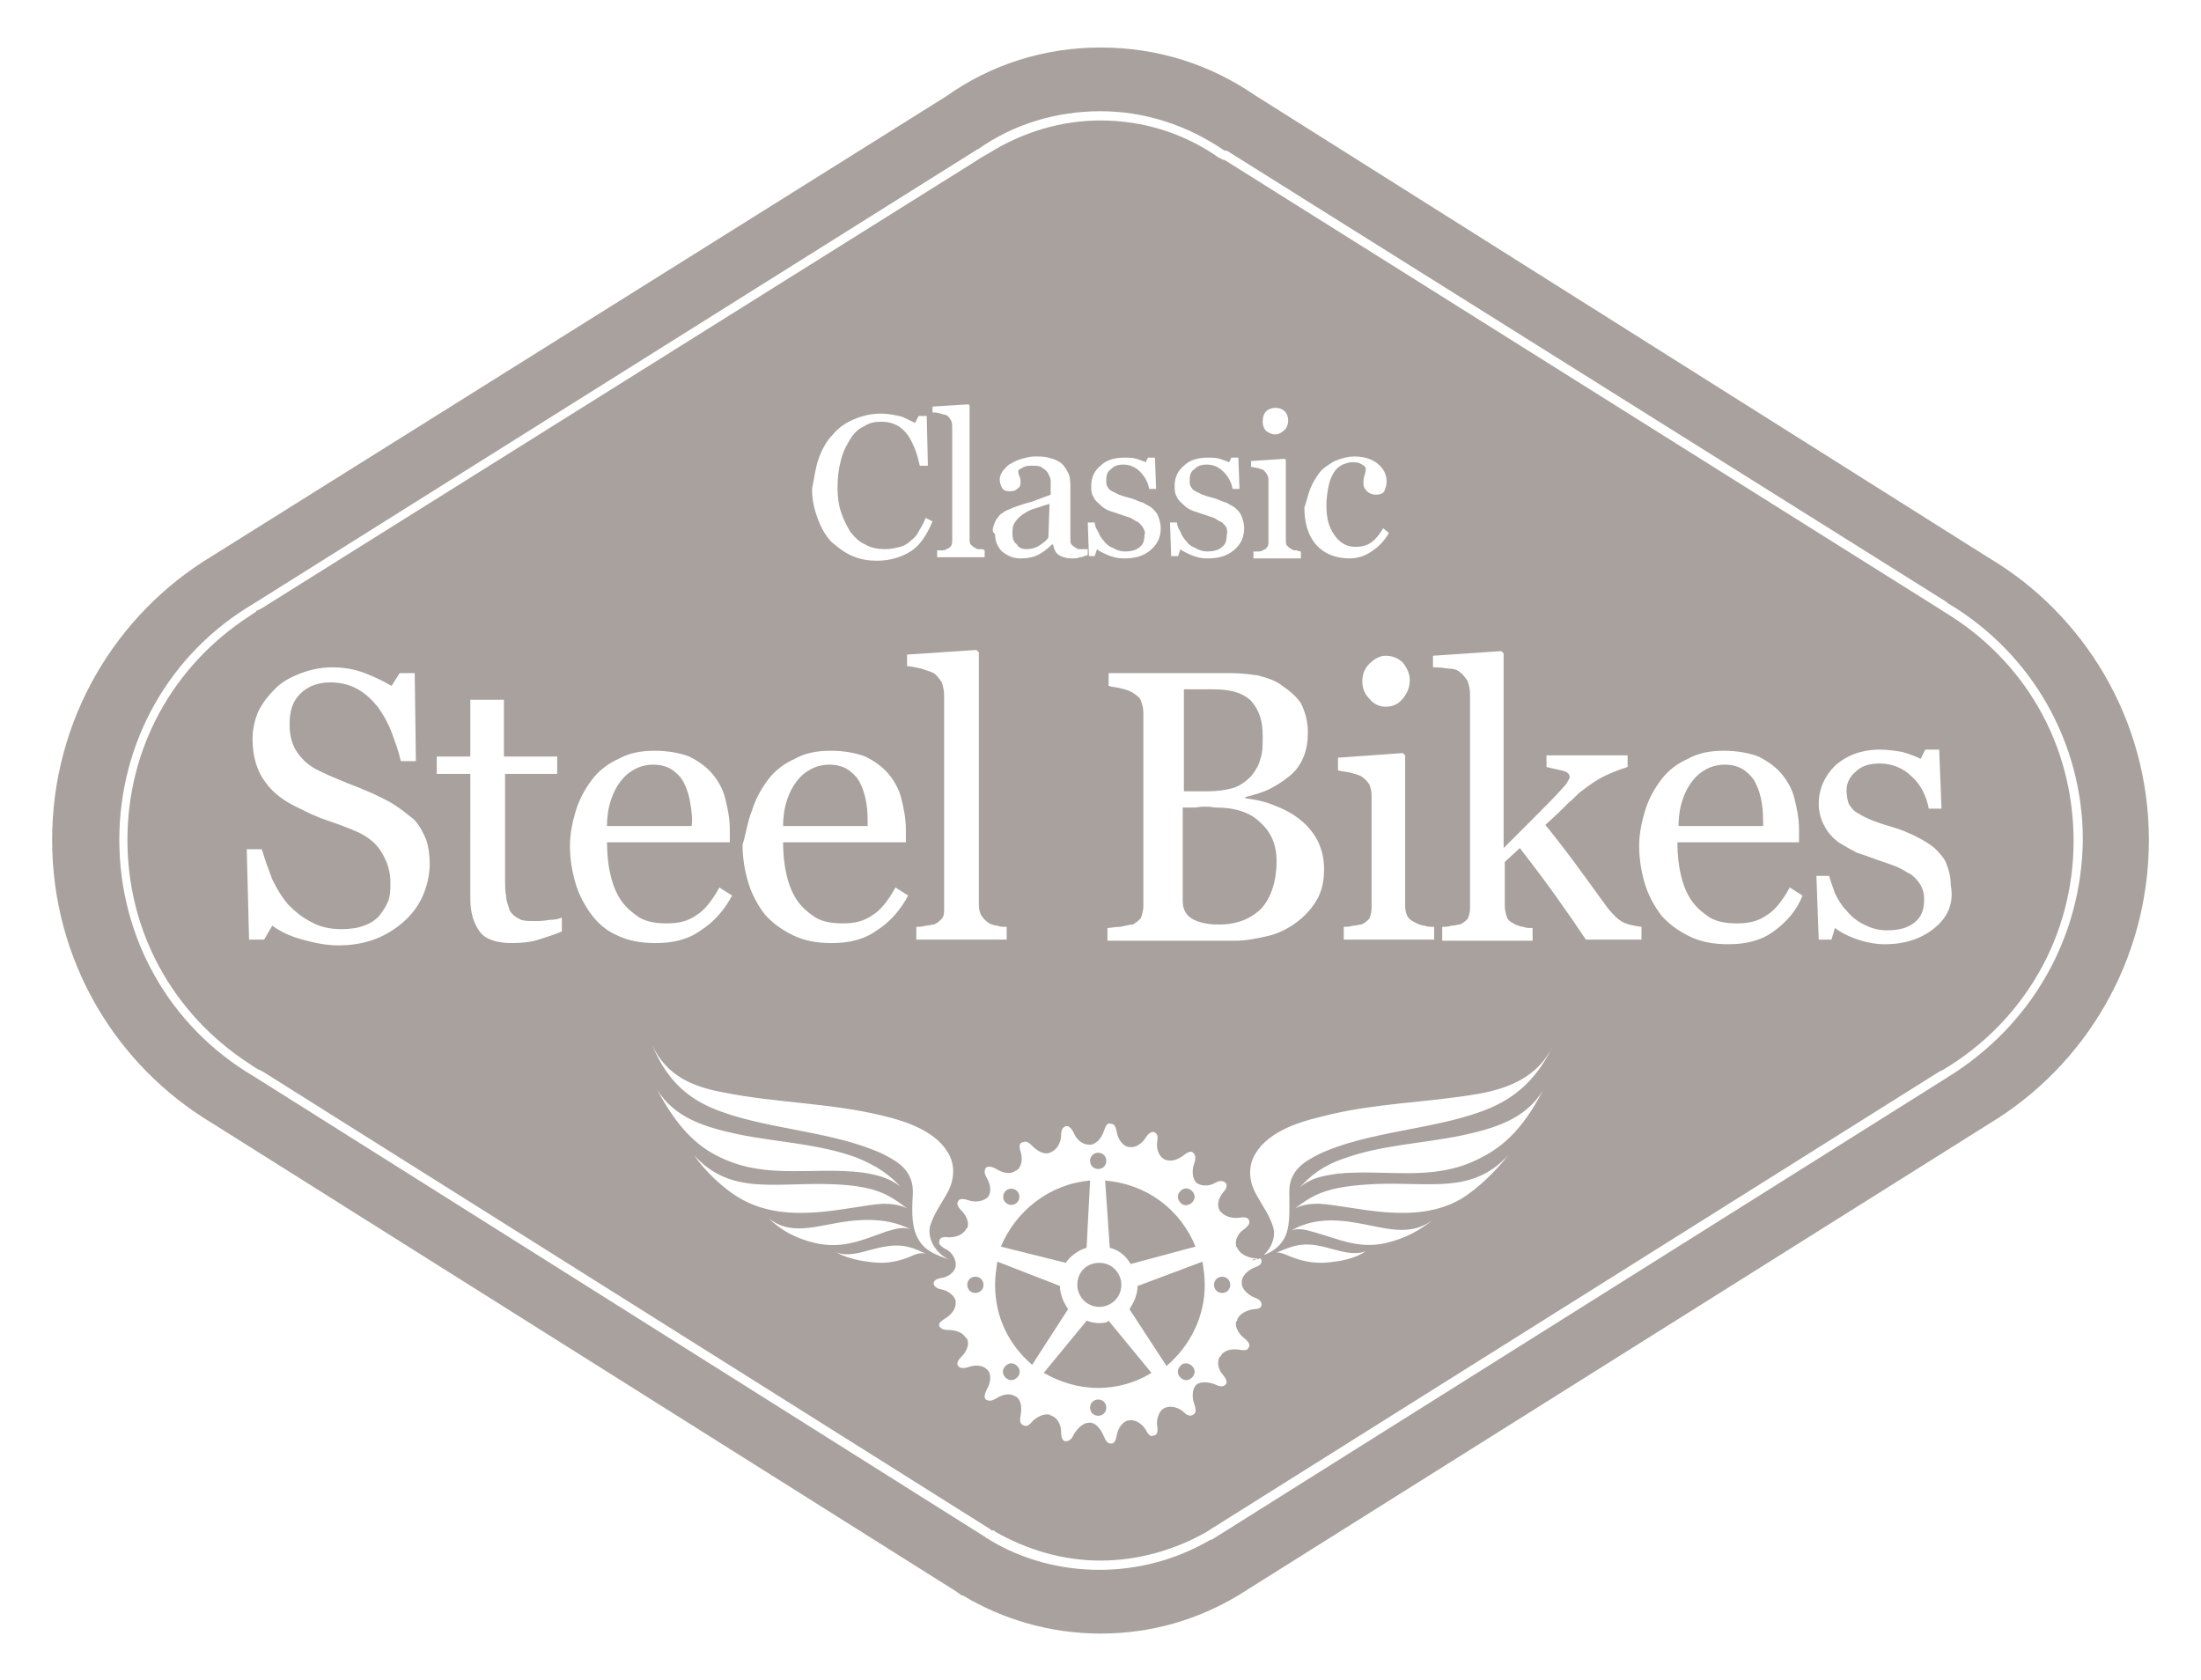 <?xml version="1.0" encoding="UTF-8"?> <!-- Generator: Adobe Illustrator 25.4.1, SVG Export Plug-In . SVG Version: 6.00 Build 0) --> <svg xmlns="http://www.w3.org/2000/svg" xmlns:xlink="http://www.w3.org/1999/xlink" version="1.1" id="Layer_1" x="0px" y="0px" viewBox="0 0 190 145" style="enable-background:new 0 0 190 145;" xml:space="preserve"> <style type="text/css"> .st0{fill:#A8A19E;} </style> <g> <path class="st0" d="M185.5,72.5c0-10.4-5.6-19.5-13.9-24.4l0,0L108.3,8.2l0,0C104.5,5.6,100,4.1,95,4.1c-4.9,0-9.5,1.5-13.3,4.2 l0,0L18.3,48l0,0C10,53,4.5,62.1,4.5,72.5C4.5,82.9,10,92,18.4,97l0,0l64.2,40.4c0.1,0.1,0.3,0.2,0.4,0.3l0.1,0l0,0 c3.5,2.1,7.6,3.3,11.9,3.3c4.4,0,8.4-1.2,11.9-3.3l0,0L171.7,97l0,0C180,92,185.5,82.9,185.5,72.5z M168.1,93l-63.5,39.9 c0,0-0.1,0-0.1,0c-2.9,1.7-6.2,2.6-9.6,2.6c-3.4,0-6.7-0.9-9.5-2.6c0,0,0,0,0,0l0,0c0,0-0.1-0.1-0.1-0.1l-0.1,0l-0.1-0.1L21.9,92.9 c0,0,0,0,0,0c0,0,0,0,0,0c-7.3-4.3-11.6-12-11.6-20.4c0-8.4,4.3-16.1,11.6-20.4c0,0,0,0,0,0c0,0,0,0,0,0l62.3-39.1 c0,0,0.1,0,0.1-0.1c0,0,0.1,0,0.1,0c3.1-2.2,6.8-3.3,10.6-3.3c3.8,0,7.5,1.2,10.7,3.4c0,0,0.1,0,0.1,0c0,0,0,0,0.1,0L168.1,52 c0,0,0,0.1,0.1,0.1c7.2,4.3,11.6,12,11.6,20.4C179.7,80.9,175.4,88.5,168.1,93C168.2,92.9,168.1,92.9,168.1,93z"></path> <path class="st0" d="M93.8,107.7l0.3-5.8c-3.5,0.3-6.4,2.6-7.7,5.7L92,109C92.4,108.4,93.1,107.9,93.8,107.7z"></path> <circle class="st0" cx="87.3" cy="103.3" r="0.7"></circle> <path class="st0" d="M94.8,114.2c-0.3,0-0.7-0.1-1-0.2l-3.7,4.5c1.4,0.8,3,1.3,4.7,1.3c1.7,0,3.3-0.5,4.6-1.3l-3.7-4.5 C95.5,114.2,95.2,114.2,94.8,114.2z"></path> <path class="st0" d="M86.8,117.9c-0.3,0.3-0.3,0.7,0,1c0.3,0.3,0.7,0.3,1,0c0.3-0.3,0.3-0.7,0-1C87.5,117.6,87.1,117.6,86.8,117.9z "></path> <path class="st0" d="M94.8,120.8c-0.4,0-0.7,0.3-0.7,0.7c0,0.4,0.3,0.7,0.7,0.7c0.4,0,0.7-0.3,0.7-0.7 C95.5,121.1,95.2,120.8,94.8,120.8z"></path> <path class="st0" d="M91.5,111l-5.4-2.1c-0.1,0.6-0.2,1.3-0.2,2c0,2.8,1.2,5.2,3.2,6.9l3.1-4.8C91.8,112.4,91.5,111.7,91.5,111z"></path> <path class="st0" d="M95.8,107.7c0.8,0.2,1.4,0.7,1.8,1.4l5.6-1.5c-1.3-3.2-4.2-5.4-7.8-5.7L95.8,107.7z"></path> <path class="st0" d="M74.8,69.4c-0.1-0.7-0.3-1.3-0.5-1.7c-0.2-0.5-0.6-0.9-1-1.2c-0.4-0.3-1-0.5-1.7-0.5c-1.1,0-2.1,0.5-2.8,1.4 c-0.7,0.9-1.2,2.2-1.2,3.9h7.3C74.9,70.7,74.9,70,74.8,69.4z"></path> <path class="st0" d="M84.2,110.2c-0.4,0-0.7,0.3-0.7,0.7c0,0.4,0.3,0.7,0.7,0.7c0.4,0,0.7-0.3,0.7-0.7 C84.9,110.5,84.6,110.2,84.2,110.2z"></path> <path class="st0" d="M94.8,100.9c0.4,0,0.7-0.3,0.7-0.7c0-0.4-0.3-0.7-0.7-0.7c-0.4,0-0.7,0.3-0.7,0.7 C94.1,100.6,94.4,100.9,94.8,100.9z"></path> <path class="st0" d="M102.9,103.8c0.3-0.3,0.3-0.7,0-1c-0.3-0.3-0.7-0.3-1,0c-0.3,0.3-0.3,0.7,0,1 C102.1,104.1,102.6,104.1,102.9,103.8z"></path> <path class="st0" d="M93,110.9c0,1,0.8,1.9,1.9,1.9c1,0,1.9-0.8,1.9-1.9c0-1-0.8-1.9-1.9-1.9C93.8,109,93,109.8,93,110.9z"></path> <path class="st0" d="M98.2,111c0,0.7-0.3,1.4-0.7,2l3.2,4.9c2-1.7,3.3-4.2,3.3-7c0-0.7-0.1-1.4-0.2-2L98.2,111z"></path> <path class="st0" d="M152.1,69.4c-0.1-0.7-0.3-1.3-0.5-1.7c-0.2-0.5-0.6-0.9-1-1.2c-0.4-0.3-1-0.5-1.7-0.5c-1.1,0-2.1,0.5-2.8,1.4 c-0.7,0.9-1.2,2.2-1.2,3.9h7.3C152.2,70.7,152.2,70,152.1,69.4z"></path> <path class="st0" d="M88.6,47.4c0.4,0,0.8-0.1,1.1-0.3c0.3-0.2,0.6-0.4,0.8-0.7l0.1-2.9c-0.5,0.1-0.9,0.3-1.3,0.4 c-0.4,0.1-0.7,0.3-1,0.5c-0.3,0.2-0.5,0.4-0.7,0.7c-0.2,0.3-0.2,0.6-0.2,0.9c0,0.5,0.1,0.8,0.4,1C87.9,47.3,88.3,47.4,88.6,47.4z"></path> <path class="st0" d="M101.9,117.9c-0.3,0.3-0.3,0.7,0,1c0.3,0.3,0.7,0.3,1,0c0.3-0.3,0.3-0.7,0-1 C102.6,117.6,102.1,117.6,101.9,117.9z"></path> <path class="st0" d="M167.8,52.8l-0.3-0.2l0,0l-61.8-38.8l-0.1,0l-0.4-0.2c-3-2.1-6.5-3.2-10.2-3.2c-3.4,0-6.7,1-9.6,2.8l0,0 l-0.7,0.4l-0.3,0.2l0,0L22.6,52.5l0,0l-0.4,0.2c0,0-0.1,0-0.1,0.1l-0.6,0.4l0,0C14.9,57.5,11,64.6,11,72.5c0,7.9,3.9,15,10.5,19.3 l0.6,0.4c0.1,0,0.1,0.1,0.2,0.1l0.4,0.2l0,0L85.5,132l0.1,0.1l0.1,0l0.1,0l0.1,0.1c2.8,1.6,5.9,2.5,9.1,2.5c3.2,0,6.4-0.9,9.2-2.5 l0.3-0.2l0,0l62.9-39.5l0,0l0.4-0.2c7-4.2,11.2-11.6,11.2-19.7C179,64.3,174.8,57,167.8,52.8z M122.3,79.7c0.2,0.1,0.5,0.2,0.7,0.2 c0.2,0.1,0.5,0.1,0.8,0.1v1.1H116V80c0.2,0,0.5,0,0.8-0.1c0.3,0,0.5-0.1,0.7-0.1c0.3-0.1,0.5-0.3,0.7-0.5c0.1-0.2,0.2-0.6,0.2-0.9 v-9.8c0-0.3-0.1-0.7-0.2-0.9c-0.2-0.3-0.4-0.5-0.7-0.7c-0.2-0.1-0.5-0.2-0.9-0.3c-0.4-0.1-0.7-0.1-1.1-0.2v-1.1l5.6-0.4l0.2,0.2v13 c0,0.4,0.1,0.7,0.2,0.9C121.7,79.4,121.9,79.5,122.3,79.7z M121.7,58.7c0,0.6-0.2,1.1-0.6,1.6c-0.4,0.5-0.9,0.7-1.5,0.7 c-0.5,0-1-0.2-1.4-0.7c-0.4-0.4-0.6-0.9-0.6-1.5c0-0.6,0.2-1.1,0.6-1.5c0.4-0.4,0.9-0.7,1.4-0.7c0.6,0,1.1,0.2,1.5,0.6 C121.5,57.7,121.7,58.2,121.7,58.7z M113.1,42.2c0.2-0.5,0.5-1,0.8-1.4c0.3-0.4,0.8-0.7,1.3-1c0.5-0.2,1.1-0.4,1.7-0.4 c0.8,0,1.5,0.2,2,0.6c0.5,0.4,0.8,0.9,0.8,1.6c0,0.3-0.1,0.5-0.2,0.8c-0.1,0.2-0.4,0.3-0.7,0.3c-0.3,0-0.6-0.1-0.8-0.3 c-0.2-0.2-0.3-0.4-0.3-0.6c0-0.3,0-0.5,0.1-0.8c0.1-0.3,0.1-0.5,0.1-0.6c-0.1-0.2-0.3-0.3-0.5-0.4c-0.2-0.1-0.4-0.1-0.7-0.1 c-0.3,0-0.5,0.1-0.8,0.2c-0.2,0.1-0.5,0.3-0.7,0.6c-0.2,0.3-0.4,0.7-0.5,1.2c-0.1,0.5-0.2,1.1-0.2,1.7c0,1.1,0.2,1.9,0.7,2.6 c0.5,0.7,1.1,1,1.8,1c0.5,0,1-0.1,1.4-0.4c0.4-0.3,0.7-0.7,1-1.2l0.5,0.4c-0.4,0.7-0.9,1.2-1.5,1.6c-0.6,0.4-1.2,0.6-1.9,0.6 c-1.2,0-2.2-0.4-2.9-1.2c-0.7-0.8-1-1.9-1-3.2C112.8,43.3,112.9,42.7,113.1,42.2z M112.9,63.2c0,0.8-0.1,1.5-0.4,2.2 s-0.7,1.2-1.2,1.6c-0.5,0.4-1.1,0.8-1.7,1.1c-0.6,0.3-1.3,0.5-2.1,0.7v0.1c0.7,0.1,1.4,0.2,2.2,0.5c0.8,0.3,1.5,0.6,2.2,1.1 c0.7,0.5,1.2,1,1.7,1.8c0.4,0.7,0.7,1.6,0.7,2.7c0,1.1-0.2,2-0.7,2.8c-0.5,0.8-1.1,1.4-1.8,1.9c-0.7,0.5-1.5,0.9-2.4,1.1 s-1.8,0.4-2.8,0.4H95.6v-1.1c0.3,0,0.6-0.1,1.1-0.1c0.5-0.1,0.8-0.2,1.1-0.2c0.3-0.2,0.6-0.4,0.7-0.6c0.1-0.3,0.2-0.6,0.2-1V61.5 c0-0.4-0.1-0.7-0.2-1c-0.1-0.3-0.4-0.5-0.7-0.7c-0.3-0.2-0.7-0.3-1.1-0.4c-0.4-0.1-0.7-0.1-1-0.2v-1.1h10.6c0.8,0,1.6,0.1,2.3,0.2 c0.7,0.2,1.5,0.4,2.1,0.9c0.6,0.4,1.2,0.9,1.6,1.5C112.7,61.5,112.9,62.3,112.9,63.2z M109.3,35.5c0.2-0.2,0.5-0.3,0.8-0.3 c0.3,0,0.6,0.1,0.8,0.3c0.2,0.2,0.3,0.5,0.3,0.8c0,0.3-0.1,0.6-0.3,0.8c-0.2,0.2-0.5,0.4-0.8,0.4c-0.3,0-0.5-0.1-0.8-0.3 c-0.2-0.2-0.3-0.5-0.3-0.8C109,36,109.1,35.7,109.3,35.5z M107.9,39.8l3-0.2l0.1,0.1v6.9c0,0.2,0,0.4,0.1,0.5 c0.1,0.1,0.2,0.2,0.4,0.3c0.1,0.1,0.2,0.1,0.4,0.1c0.1,0,0.2,0.1,0.4,0.1v0.6h-4.1v-0.6c0.1,0,0.3,0,0.4,0c0.1,0,0.3,0,0.4-0.1 c0.2-0.1,0.3-0.1,0.4-0.3c0.1-0.1,0.1-0.3,0.1-0.5v-5.2c0-0.2,0-0.3-0.1-0.5c-0.1-0.2-0.2-0.3-0.3-0.4c-0.1-0.1-0.3-0.1-0.5-0.2 c-0.2,0-0.4-0.1-0.6-0.1V39.8z M105.9,45.6c-0.1-0.2-0.2-0.3-0.4-0.5c-0.2-0.1-0.4-0.2-0.7-0.4c-0.3-0.1-0.6-0.2-0.9-0.3 c-0.3-0.1-0.6-0.2-0.9-0.3c-0.3-0.1-0.6-0.3-0.8-0.5c-0.2-0.2-0.5-0.4-0.6-0.7c-0.2-0.3-0.2-0.6-0.2-1c0-0.7,0.3-1.3,0.8-1.7 c0.5-0.5,1.2-0.7,2.1-0.7c0.3,0,0.7,0,1,0.1c0.3,0.1,0.6,0.2,0.8,0.3l0.2-0.4h0.6l0.1,2.7h-0.6c-0.1-0.6-0.4-1.1-0.8-1.5 c-0.4-0.4-0.9-0.6-1.4-0.6c-0.5,0-0.8,0.1-1.1,0.4c-0.3,0.2-0.4,0.5-0.4,0.9c0,0.3,0,0.5,0.1,0.6c0.1,0.2,0.2,0.3,0.4,0.4 c0.2,0.1,0.4,0.2,0.6,0.3c0.3,0.1,0.6,0.2,1,0.3c0.4,0.1,0.7,0.3,1.1,0.4c0.3,0.2,0.6,0.3,0.8,0.5c0.2,0.2,0.4,0.4,0.5,0.7 s0.2,0.6,0.2,1c0,0.8-0.3,1.4-0.9,1.9c-0.6,0.5-1.3,0.7-2.3,0.7c-0.5,0-0.9-0.1-1.4-0.3c-0.4-0.2-0.7-0.3-0.9-0.5l-0.2,0.6h-0.6 l-0.1-2.9h0.6c0,0.2,0.1,0.5,0.3,0.8c0.1,0.3,0.3,0.6,0.5,0.8c0.2,0.3,0.5,0.5,0.8,0.6c0.3,0.2,0.7,0.3,1,0.3c0.5,0,1-0.1,1.3-0.4 c0.3-0.2,0.4-0.6,0.4-1.1C106,46,105.9,45.8,105.9,45.6z M98.7,45.6c-0.1-0.2-0.2-0.3-0.4-0.5c-0.2-0.1-0.4-0.2-0.7-0.4 c-0.3-0.1-0.6-0.2-0.9-0.3c-0.3-0.1-0.6-0.2-0.9-0.3c-0.3-0.1-0.6-0.3-0.8-0.5c-0.2-0.2-0.5-0.4-0.6-0.7c-0.2-0.3-0.2-0.6-0.2-1 c0-0.7,0.3-1.3,0.8-1.7c0.5-0.5,1.2-0.7,2.1-0.7c0.3,0,0.7,0,1,0.1c0.3,0.1,0.6,0.2,0.8,0.3l0.2-0.4h0.6l0.1,2.7h-0.6 c-0.1-0.6-0.4-1.1-0.8-1.5c-0.4-0.4-0.9-0.6-1.4-0.6c-0.5,0-0.8,0.1-1.1,0.4c-0.3,0.2-0.4,0.5-0.4,0.9c0,0.3,0,0.5,0.1,0.6 c0.1,0.2,0.2,0.3,0.4,0.4c0.2,0.1,0.4,0.2,0.6,0.3c0.3,0.1,0.6,0.2,1,0.3c0.4,0.1,0.7,0.3,1.1,0.4c0.3,0.2,0.6,0.3,0.8,0.5 c0.2,0.2,0.4,0.4,0.5,0.7s0.2,0.6,0.2,1c0,0.8-0.3,1.4-0.9,1.9c-0.6,0.5-1.3,0.7-2.3,0.7c-0.5,0-0.9-0.1-1.4-0.3 c-0.4-0.2-0.7-0.3-0.9-0.5l-0.2,0.6H94l-0.1-2.9h0.6c0,0.2,0.1,0.5,0.3,0.8c0.1,0.3,0.3,0.6,0.5,0.8c0.2,0.3,0.5,0.5,0.8,0.6 c0.3,0.2,0.7,0.3,1,0.3c0.5,0,1-0.1,1.3-0.4c0.3-0.2,0.4-0.6,0.4-1.1C98.9,46,98.8,45.8,98.7,45.6z M85.8,45.3 c0.1-0.3,0.2-0.5,0.4-0.7c0.1-0.2,0.3-0.3,0.6-0.5c0.2-0.1,0.5-0.2,0.7-0.3c0.3-0.1,0.8-0.3,1.6-0.5c0.8-0.3,1.3-0.5,1.6-0.6v-0.8 c0-0.1,0-0.2,0-0.4c0-0.2-0.1-0.4-0.2-0.6c-0.1-0.2-0.3-0.4-0.5-0.5c-0.2-0.2-0.5-0.2-0.9-0.2c-0.3,0-0.5,0-0.7,0.1 c-0.2,0.1-0.4,0.2-0.5,0.3c0,0.1,0,0.3,0.1,0.5c0.1,0.2,0.1,0.4,0.1,0.6c0,0.2-0.1,0.4-0.3,0.5c-0.2,0.2-0.4,0.2-0.7,0.2 c-0.3,0-0.5-0.1-0.6-0.3c-0.1-0.2-0.2-0.4-0.2-0.7c0-0.3,0.1-0.5,0.3-0.8c0.2-0.2,0.4-0.5,0.7-0.6c0.3-0.2,0.6-0.3,0.9-0.4 c0.4-0.1,0.7-0.2,1.1-0.2c0.5,0,0.9,0,1.2,0.1c0.4,0.1,0.7,0.2,1,0.4c0.3,0.2,0.5,0.5,0.7,0.9c0.2,0.4,0.2,0.8,0.2,1.4 c0,0.8,0,1.5,0,2.2c0,0.6,0,1.3,0,2.1c0,0.2,0,0.4,0.1,0.5c0.1,0.1,0.2,0.2,0.4,0.3c0.1,0.1,0.2,0.1,0.4,0.1c0.2,0,0.4,0,0.6,0v0.5 c-0.3,0.1-0.5,0.2-0.7,0.2c-0.2,0.1-0.4,0.1-0.7,0.1c-0.4,0-0.8-0.1-1.1-0.3c-0.3-0.2-0.4-0.5-0.5-0.9h-0.1 c-0.4,0.4-0.8,0.7-1.2,0.9c-0.4,0.2-0.9,0.3-1.5,0.3c-0.6,0-1.1-0.2-1.6-0.6c-0.4-0.4-0.6-0.9-0.6-1.5 C85.6,45.9,85.7,45.6,85.8,45.3z M85.4,79.7c0.2,0.1,0.5,0.2,0.7,0.2c0.2,0.1,0.5,0.1,0.8,0.1v1.1h-7.8V80c0.2,0,0.5,0,0.8-0.1 c0.3,0,0.5-0.1,0.7-0.1c0.3-0.1,0.5-0.3,0.7-0.5c0.2-0.2,0.2-0.6,0.2-0.9V60c0-0.4-0.1-0.8-0.2-1.1c-0.2-0.3-0.4-0.6-0.7-0.8 c-0.2-0.1-0.5-0.2-1.1-0.4c-0.5-0.1-0.9-0.2-1.2-0.2v-1l6-0.4l0.2,0.2v21.8c0,0.4,0.1,0.7,0.2,0.9C84.9,79.3,85.1,79.5,85.4,79.7z M80.4,35.1l3.2-0.2l0.1,0.1v11.5c0,0.2,0,0.4,0.1,0.5c0.1,0.1,0.2,0.2,0.4,0.3c0.1,0.1,0.2,0.1,0.4,0.1c0.1,0,0.3,0,0.4,0.1v0.6 h-4.1v-0.6c0.1,0,0.3,0,0.4,0c0.1,0,0.3,0,0.4-0.1c0.2-0.1,0.3-0.1,0.4-0.3c0.1-0.1,0.1-0.3,0.1-0.5v-9.7c0-0.2,0-0.4-0.1-0.6 c-0.1-0.2-0.2-0.3-0.3-0.4c-0.1-0.1-0.3-0.1-0.6-0.2c-0.3-0.1-0.5-0.1-0.7-0.1V35.1z M70.7,39.5c0.3-0.8,0.7-1.5,1.2-2 c0.5-0.6,1.1-1,1.8-1.3c0.7-0.3,1.5-0.5,2.3-0.5c0.6,0,1.1,0.1,1.6,0.2c0.5,0.1,0.9,0.4,1.4,0.6l0.3-0.6h0.7l0.1,4.3h-0.7 c-0.1-0.4-0.2-0.9-0.4-1.4c-0.2-0.5-0.4-0.9-0.6-1.2c-0.3-0.4-0.6-0.7-1-0.9c-0.4-0.2-0.8-0.3-1.3-0.3c-0.6,0-1.1,0.1-1.5,0.4 c-0.5,0.2-0.9,0.6-1.2,1.1c-0.3,0.5-0.6,1-0.8,1.8c-0.2,0.7-0.3,1.5-0.3,2.4c0,0.8,0.1,1.5,0.3,2.1c0.2,0.6,0.5,1.2,0.8,1.7 c0.4,0.5,0.8,0.9,1.3,1.1c0.5,0.3,1.1,0.4,1.7,0.4c0.5,0,0.9-0.1,1.3-0.2c0.4-0.1,0.7-0.3,1-0.6c0.3-0.2,0.5-0.5,0.7-0.9 c0.2-0.3,0.4-0.7,0.5-1l0.6,0.3c-0.5,1.2-1.1,2.1-1.9,2.6c-0.8,0.5-1.8,0.8-2.9,0.8c-0.7,0-1.4-0.1-2.1-0.4 c-0.7-0.3-1.2-0.7-1.8-1.2c-0.5-0.5-0.9-1.2-1.2-2c-0.3-0.8-0.5-1.6-0.5-2.6C70.3,41.2,70.4,40.3,70.7,39.5z M64.9,70 c0.3-1,0.8-1.9,1.4-2.7c0.6-0.8,1.4-1.4,2.3-1.8c0.9-0.5,1.9-0.7,3.1-0.7c1.2,0,2.2,0.2,3,0.5c0.8,0.4,1.5,0.9,2,1.5 c0.5,0.6,0.9,1.3,1.1,2.1c0.2,0.8,0.4,1.7,0.4,2.7v1.1H67.6c0,1,0.1,2,0.3,2.8c0.2,0.9,0.5,1.6,0.9,2.2c0.4,0.6,1,1.1,1.6,1.5 c0.7,0.4,1.5,0.5,2.4,0.5c1,0,1.8-0.2,2.5-0.7c0.7-0.4,1.4-1.3,2-2.4l1.1,0.7c-0.7,1.3-1.6,2.3-2.7,3c-1.1,0.8-2.4,1.1-3.9,1.1 c-1.3,0-2.4-0.2-3.4-0.7c-1-0.5-1.8-1.1-2.4-1.8c-0.6-0.8-1.1-1.7-1.4-2.7c-0.3-1-0.5-2.1-0.5-3.3C64.4,72,64.5,71,64.9,70z M34.8,79.6c-1.5,1.3-3.3,2-5.6,2c-1,0-2-0.2-3.1-0.5s-1.9-0.7-2.6-1.2l-0.7,1.2h-1.3l-0.2-7.8h1.3c0.3,1,0.6,1.8,0.9,2.6 c0.4,0.8,0.8,1.5,1.4,2.2c0.6,0.6,1.2,1.1,2,1.5c0.7,0.4,1.6,0.6,2.6,0.6c0.7,0,1.4-0.1,1.9-0.3c0.6-0.2,1-0.5,1.3-0.8 c0.3-0.4,0.6-0.8,0.8-1.3c0.2-0.5,0.2-1,0.2-1.7c0-0.9-0.3-1.8-0.8-2.6c-0.5-0.8-1.3-1.4-2.3-1.8c-0.7-0.3-1.5-0.6-2.4-0.9 c-0.9-0.3-1.7-0.7-2.3-1c-1.3-0.6-2.3-1.3-3-2.3c-0.7-0.9-1.1-2.2-1.1-3.7c0-0.9,0.2-1.7,0.5-2.4c0.4-0.8,0.9-1.4,1.5-2 c0.6-0.6,1.4-1,2.2-1.3c0.8-0.3,1.7-0.5,2.7-0.5c1.1,0,2,0.2,2.8,0.5c0.8,0.3,1.6,0.7,2.3,1.1l0.7-1.1h1.3l0.1,7.6h-1.3 c-0.2-0.9-0.5-1.7-0.8-2.5c-0.3-0.8-0.7-1.5-1.2-2.2c-0.5-0.6-1-1.1-1.7-1.5c-0.7-0.4-1.5-0.6-2.4-0.6c-1,0-1.9,0.3-2.6,1 S25,61.5,25,62.5c0,1,0.2,1.8,0.7,2.5c0.5,0.7,1.1,1.2,2,1.6c0.8,0.4,1.6,0.7,2.3,1c0.8,0.3,1.5,0.6,2.2,0.9c0.6,0.3,1.3,0.6,1.9,1 c0.6,0.4,1.1,0.8,1.6,1.2c0.5,0.5,0.8,1.1,1.1,1.8c0.2,0.6,0.3,1.4,0.3,2.2C37,76.6,36.3,78.3,34.8,79.6z M48.5,80.4 c-0.7,0.3-1.4,0.5-2,0.7c-0.6,0.2-1.4,0.3-2.3,0.3c-1.3,0-2.3-0.3-2.8-1c-0.5-0.7-0.8-1.6-0.8-2.8V66.8h-2.9v-1.5h2.9v-4.9h2.9v4.9 h4.6v1.5h-4.5v8.9c0,0.7,0,1.2,0.1,1.7c0,0.4,0.2,0.8,0.3,1.2c0.2,0.3,0.4,0.5,0.8,0.7c0.3,0.2,0.8,0.2,1.4,0.2 c0.3,0,0.7,0,1.2-0.1c0.5,0,0.9-0.1,1.1-0.2V80.4z M51.1,79c-0.6-0.8-1.1-1.7-1.4-2.7c-0.3-1-0.5-2.1-0.5-3.3c0-1,0.2-2,0.5-3 c0.3-1,0.8-1.9,1.4-2.7c0.6-0.8,1.4-1.4,2.3-1.8c0.9-0.5,1.9-0.7,3.1-0.7c1.2,0,2.2,0.2,3,0.5c0.8,0.4,1.5,0.9,2,1.5 c0.5,0.6,0.9,1.3,1.1,2.1c0.2,0.8,0.4,1.7,0.4,2.7v1.1H52.4c0,1,0.1,2,0.3,2.8c0.2,0.9,0.5,1.6,0.9,2.2c0.4,0.6,1,1.1,1.6,1.5 c0.7,0.4,1.5,0.5,2.4,0.5c1,0,1.8-0.2,2.5-0.7c0.7-0.4,1.4-1.3,2-2.4l1.1,0.7c-0.7,1.3-1.6,2.3-2.7,3c-1.1,0.8-2.4,1.1-3.9,1.1 c-1.3,0-2.4-0.2-3.4-0.7C52.5,80.4,51.7,79.8,51.1,79z M62.5,94.3c4.5,0.9,9.2,0.9,13.7,2c2.1,0.5,4.8,1.4,5.8,3.5 c0.5,1.1,0.3,2.3-0.3,3.3c-0.5,0.9-1.1,1.7-1.4,2.7c-0.3,1.1,0.5,2.4,1.6,2.9c-1.2-0.4-2.1-0.8-2.6-1.7c-0.6-1-0.6-2.3-0.5-3.9 c0.1-2-1.2-2.8-2.6-3.5c-4.1-1.9-9.6-2.1-13.8-3.6c-2.6-0.9-4.7-2.4-6.1-5.8C57.5,92.8,59.7,93.8,62.5,94.3z M56.7,94 c1.5,2.5,4.2,3.3,7,3.9c3.4,0.7,6.9,0.8,10.2,2c1.8,0.7,3,1.6,3.8,2.5c-0.9-0.7-1.9-1-3.3-1.2c-4.2-0.5-8.1,0.6-12-1.2 C60.6,99.2,58.7,97.8,56.7,94z M59.9,99.7c3.1,3.4,6.7,2.4,11.5,2.5c4.2,0.1,5.3,0.9,6.9,2.1c-0.6-0.3-1.3-0.4-2.1-0.4 c-3,0.2-8.1,1.9-12.2-0.4C62.4,102.6,60.8,101,59.9,99.7z M70.4,107.3c-1.7-0.4-3-1.1-4.1-2.2c2,1.7,4.4,0.6,7,0.3 c2.5-0.3,4.1,0.1,5.3,0.7c-0.6-0.2-1.1-0.1-2.1,0.2C74.3,107.1,72.7,107.8,70.4,107.3z M78.5,108.5c-1.3,0.5-2.3,0.6-3.6,0.4 c-0.9-0.1-2-0.4-2.7-0.8c1.3,0.5,2.8-0.3,4.2-0.5c1.7-0.3,2.6,0.2,3.5,0.6C79.4,108.1,78.9,108.3,78.5,108.5z M115.2,108.9 c-1.3,0.2-2.4,0.1-3.7-0.4c-0.5-0.2-0.9-0.4-1.3-0.4c0.9-0.3,1.8-0.9,3.5-0.6c1.3,0.2,2.9,1,4.2,0.5 C117.2,108.5,116.1,108.8,115.2,108.9z M119.6,107.3c-2.3,0.5-3.9-0.3-6-0.9c-1-0.3-1.5-0.4-2.1-0.2c1.2-0.7,2.8-1.1,5.3-0.7 c2.6,0.4,4.9,1.4,7-0.3C122.6,106.2,121.3,106.9,119.6,107.3z M126.1,103.5c-4,2.3-9.1,0.6-12.2,0.4c-0.9,0-1.5,0.1-2.1,0.4 c1.6-1.2,2.7-1.9,6.9-2.1c4.8-0.2,8.4,0.9,11.5-2.5C129.2,101,127.6,102.6,126.1,103.5z M127.5,100.1c-3.9,1.9-7.8,0.8-12,1.2 c-1.4,0.2-2.4,0.4-3.3,1.2c0.9-1,2-1.9,3.8-2.5c3.3-1.2,6.9-1.3,10.2-2c2.8-0.6,5.5-1.4,7-3.9C131.3,97.8,129.4,99.2,127.5,100.1z M127.7,96c-4.2,1.5-9.7,1.7-13.8,3.6c-1.4,0.7-2.7,1.5-2.6,3.5c0,1.6,0.1,2.9-0.5,3.9c-0.5,0.8-1.2,1.2-2.2,1.5 c0.2,0.1,0.3,0.2,0.3,0.3c0,0.2,0,0.4-0.6,0.6c-0.5,0.2-1.1,0.7-1.1,1.2c0,0,0,0,0,0.1c0,0,0,0,0,0.1c0,0.5,0.6,1,1.1,1.2 c0.6,0.2,0.6,0.5,0.6,0.6c0,0.2-0.1,0.4-0.7,0.4c-0.6,0.1-1.2,0.4-1.4,0.9c0,0.1,0,0.1-0.1,0.2c-0.1,0.5,0.3,1.1,0.7,1.4 c0.5,0.4,0.5,0.6,0.4,0.8c-0.1,0.2-0.2,0.3-0.8,0.2c-0.6-0.1-1.3,0-1.6,0.5c0,0,0,0.1-0.1,0.1c-0.3,0.5-0.1,1.2,0.3,1.6 c0.4,0.5,0.3,0.7,0.2,0.8c-0.1,0.1-0.3,0.3-0.9,0c-0.5-0.2-1.2-0.3-1.6,0c0,0-0.1,0.1-0.1,0.1c-0.3,0.4-0.3,1.1-0.1,1.6 c0.2,0.6,0.1,0.8-0.1,0.9c-0.1,0.1-0.4,0.2-0.8-0.2c-0.4-0.4-1.1-0.6-1.6-0.4c-0.1,0-0.1,0.1-0.2,0.1c-0.4,0.3-0.6,1-0.5,1.5 c0.1,0.6-0.1,0.8-0.3,0.8c-0.2,0.1-0.4,0.1-0.7-0.5c-0.3-0.5-0.9-0.9-1.4-0.8c0,0-0.1,0-0.1,0c-0.5,0.1-0.9,0.7-1,1.3 c-0.1,0.6-0.3,0.7-0.5,0.7c-0.2,0-0.4-0.1-0.6-0.6c-0.2-0.5-0.6-1.1-1.1-1.2c-0.1,0-0.1,0-0.2,0c-0.5,0-1,0.5-1.3,1 c-0.2,0.5-0.5,0.6-0.7,0.6c-0.2,0-0.4-0.2-0.4-0.8c0-0.6-0.3-1.2-0.8-1.4c0,0-0.1,0-0.2-0.1c-0.5-0.1-1.1,0.2-1.5,0.6 c-0.4,0.5-0.6,0.4-0.8,0.3c-0.2-0.1-0.3-0.3-0.2-0.8c0.1-0.6,0.1-1.2-0.3-1.6c-0.1,0-0.1-0.1-0.2-0.1c-0.5-0.3-1.1-0.1-1.6,0.2 c-0.5,0.3-0.7,0.2-0.9,0.1c-0.1-0.1-0.2-0.3,0.1-0.9c0.3-0.5,0.4-1.2,0.1-1.6c0,0-0.1-0.1-0.1-0.1c-0.4-0.4-1.1-0.4-1.6-0.2 c-0.6,0.2-0.8,0-0.9-0.1c-0.1-0.2-0.1-0.4,0.3-0.8c0.4-0.4,0.7-1,0.5-1.5c0,0,0-0.1-0.1-0.1c-0.3-0.5-0.9-0.7-1.5-0.7 c-0.6,0-0.7-0.2-0.8-0.3c-0.1-0.2,0-0.4,0.5-0.7c0.5-0.3,0.9-0.8,0.9-1.3c0-0.1,0-0.1,0-0.2c-0.1-0.5-0.7-0.9-1.2-1 c-0.6-0.1-0.7-0.4-0.7-0.5c0-0.2,0.1-0.4,0.7-0.5c0.6-0.1,1.1-0.5,1.2-1c0-0.1,0-0.1,0-0.2c0-0.5-0.4-1.1-0.9-1.3 c-0.5-0.3-0.6-0.5-0.5-0.7c0-0.2,0.2-0.4,0.8-0.3c0.6,0,1.2-0.2,1.5-0.7c0,0,0-0.1,0.1-0.1c0.2-0.5-0.1-1.1-0.5-1.5 c-0.4-0.4-0.4-0.7-0.3-0.8c0.1-0.2,0.3-0.3,0.9-0.1c0.6,0.2,1.2,0.1,1.6-0.2c0,0,0.1-0.1,0.1-0.1c0.3-0.4,0.2-1.1-0.1-1.6 c-0.3-0.5-0.2-0.7-0.1-0.9c0.1-0.1,0.4-0.2,0.9,0.1c0.5,0.3,1.1,0.5,1.6,0.2c0,0,0.1-0.1,0.2-0.1c0.4-0.3,0.5-1,0.3-1.6 c-0.2-0.6,0-0.8,0.2-0.8c0.2-0.1,0.4-0.1,0.8,0.3c0.4,0.4,1,0.8,1.5,0.6c0,0,0.1,0,0.2-0.1c0.5-0.2,0.8-0.9,0.8-1.4 c0-0.6,0.2-0.7,0.4-0.8c0.2,0,0.4,0,0.7,0.6c0.2,0.5,0.7,1,1.3,1c0.1,0,0.1,0,0.2,0c0.5-0.1,0.9-0.6,1.1-1.2 c0.2-0.6,0.4-0.7,0.6-0.6c0.2,0,0.4,0.1,0.5,0.7c0.1,0.6,0.5,1.2,1,1.3c0,0,0.1,0,0.1,0c0.5,0.1,1.1-0.3,1.4-0.8 c0.3-0.5,0.6-0.5,0.7-0.5c0.2,0.1,0.4,0.2,0.3,0.8c-0.1,0.6,0.1,1.2,0.5,1.5c0.1,0,0.1,0.1,0.2,0.1c0.5,0.2,1.1,0,1.6-0.4 c0.5-0.4,0.7-0.3,0.8-0.2c0.1,0.1,0.3,0.3,0.1,0.9c-0.2,0.5-0.2,1.2,0.1,1.6c0,0,0.1,0.1,0.1,0.1c0.4,0.3,1.1,0.3,1.6,0 c0.5-0.3,0.8-0.1,0.9,0c0.1,0.1,0.2,0.4-0.2,0.8c-0.4,0.5-0.6,1.1-0.3,1.6c0,0,0,0.1,0.1,0.1c0.3,0.4,1,0.6,1.6,0.5 c0.6-0.1,0.8,0.1,0.8,0.2c0.1,0.2,0.1,0.4-0.4,0.8c-0.5,0.3-0.8,0.9-0.7,1.4c0,0.1,0,0.1,0.1,0.2c0.2,0.5,0.8,0.8,1.4,0.9 c0.2,0,0.3,0,0.4,0.1c1-0.6,1.6-1.8,1.3-2.8c-0.3-1-0.9-1.8-1.4-2.7c-0.6-1-0.8-2.2-0.3-3.3c1-2.1,3.7-3,5.8-3.5 c4.5-1.2,9.1-1.2,13.7-2c2.7-0.5,5-1.5,6.3-4C132.4,93.6,130.3,95.1,127.7,96z M141.7,81.1h-4.8c-0.8-1.2-1.7-2.5-2.7-3.9 c-1-1.4-2-2.7-3-4l-1.3,1.2v3.8c0,0.4,0.1,0.7,0.2,1c0.1,0.3,0.4,0.4,0.7,0.6c0.3,0.1,0.5,0.2,0.7,0.2c0.2,0.1,0.5,0.1,0.8,0.1v1.1 h-7.8V80c0.2,0,0.5,0,0.8-0.1c0.3,0,0.5-0.1,0.7-0.1c0.3-0.1,0.5-0.3,0.7-0.5c0.1-0.2,0.2-0.6,0.2-0.9V59.9c0-0.4-0.1-0.8-0.2-1.1 c-0.2-0.3-0.4-0.6-0.7-0.8c-0.2-0.2-0.6-0.3-1.1-0.3c-0.5-0.1-0.9-0.1-1.2-0.1v-1l5.9-0.4l0.2,0.2v16.8c0.8-0.8,1.7-1.7,2.7-2.7 c1-1,1.8-1.8,2.5-2.6c0.1-0.1,0.2-0.2,0.3-0.4c0.1-0.2,0.2-0.3,0.2-0.4c0-0.3-0.2-0.5-0.7-0.6c-0.5-0.1-0.9-0.2-1.3-0.3v-1h7v1 c-0.9,0.3-1.7,0.6-2.4,1c-0.7,0.4-1.2,0.8-1.6,1.1c-0.3,0.2-0.6,0.6-1.1,1c-0.5,0.5-1.1,1.1-2,1.9c0.9,1.1,1.9,2.4,3,3.9 c1.1,1.5,1.9,2.6,2.4,3.3c0.5,0.6,0.9,1,1.3,1.2c0.4,0.2,0.9,0.3,1.6,0.4V81.1z M153.1,80.4c-1.1,0.8-2.4,1.1-3.9,1.1 c-1.3,0-2.4-0.2-3.4-0.7c-1-0.5-1.8-1.1-2.4-1.8c-0.6-0.8-1.1-1.7-1.4-2.7c-0.3-1-0.5-2.1-0.5-3.3c0-1,0.2-2,0.5-3 c0.3-1,0.8-1.9,1.4-2.7c0.6-0.8,1.4-1.4,2.3-1.8c0.9-0.5,1.9-0.7,3.1-0.7c1.2,0,2.2,0.2,3,0.5c0.8,0.4,1.5,0.9,2,1.5 c0.5,0.6,0.9,1.3,1.1,2.1c0.2,0.8,0.4,1.7,0.4,2.7v1.1h-10.5c0,1,0.1,2,0.3,2.8c0.2,0.9,0.5,1.6,0.9,2.2c0.4,0.6,1,1.1,1.6,1.5 c0.7,0.4,1.5,0.5,2.4,0.5c1,0,1.8-0.2,2.5-0.7c0.7-0.4,1.4-1.3,2-2.4l1.1,0.7C155.1,78.6,154.2,79.6,153.1,80.4z M167,80.1 c-1.1,0.9-2.5,1.4-4.3,1.4c-0.9,0-1.8-0.2-2.6-0.5c-0.8-0.3-1.3-0.6-1.7-0.9l-0.3,1H157l-0.2-5.5h1.1c0.1,0.4,0.3,0.9,0.5,1.5 c0.3,0.6,0.6,1.1,1,1.5c0.4,0.5,0.9,0.9,1.5,1.2c0.6,0.3,1.2,0.5,2,0.5c1,0,1.8-0.2,2.4-0.7c0.6-0.5,0.8-1.1,0.8-2 c0-0.5-0.1-0.8-0.3-1.2c-0.2-0.3-0.4-0.6-0.8-0.9c-0.4-0.2-0.8-0.5-1.3-0.7c-0.5-0.2-1.1-0.4-1.7-0.6c-0.5-0.2-1.1-0.4-1.7-0.6 c-0.6-0.3-1.1-0.6-1.6-0.9c-0.5-0.4-0.9-0.8-1.2-1.4c-0.3-0.5-0.5-1.2-0.5-1.9c0-1.3,0.5-2.4,1.4-3.3c1-0.9,2.3-1.4,3.9-1.4 c0.6,0,1.3,0.1,1.9,0.2c0.7,0.2,1.2,0.4,1.6,0.6l0.4-0.8h1.2l0.2,5.1h-1.1c-0.2-1.1-0.7-2.1-1.5-2.8c-0.7-0.7-1.7-1.1-2.7-1.1 c-0.9,0-1.6,0.2-2.1,0.7c-0.5,0.4-0.8,1-0.8,1.6c0,0.5,0.1,0.9,0.2,1.2c0.2,0.3,0.4,0.6,0.8,0.8c0.3,0.2,0.7,0.4,1.2,0.6 c0.5,0.2,1.1,0.4,1.8,0.6c0.7,0.2,1.4,0.5,2,0.8c0.6,0.3,1.1,0.6,1.6,1c0.4,0.4,0.8,0.8,1,1.3c0.2,0.5,0.4,1.1,0.4,1.9 C168.7,78,168.1,79.2,167,80.1z"></path> <path class="st0" d="M103.2,69.7c-0.5,0-0.8,0-1.1,0v8.1c0,0.7,0.3,1.2,0.8,1.5c0.5,0.3,1.3,0.5,2.3,0.5c1.6,0,2.8-0.5,3.7-1.4 c0.8-0.9,1.3-2.3,1.3-4.1c0-1.4-0.5-2.5-1.4-3.3c-0.9-0.9-2.2-1.3-3.9-1.3C104.3,69.6,103.7,69.6,103.2,69.7z"></path> <path class="st0" d="M104.8,59.5c-0.3,0-0.8,0-1.3,0c-0.5,0-1,0-1.3,0v8.8h2c0.9,0,1.6-0.1,2.3-0.3c0.6-0.2,1.1-0.6,1.5-1 c0.4-0.5,0.7-1,0.8-1.5c0.2-0.5,0.2-1.2,0.2-2c0-1.3-0.3-2.2-1-3C107.3,59.8,106.2,59.5,104.8,59.5z"></path> <path class="st0" d="M105.5,110.2c-0.4,0-0.7,0.3-0.7,0.7c0,0.4,0.3,0.7,0.7,0.7c0.4,0,0.7-0.3,0.7-0.7 C106.2,110.5,105.9,110.2,105.5,110.2z"></path> <path class="st0" d="M59.6,69.4c-0.1-0.7-0.3-1.3-0.5-1.7c-0.2-0.5-0.6-0.9-1-1.2c-0.4-0.3-1-0.5-1.7-0.5c-1.1,0-2.1,0.5-2.8,1.4 c-0.7,0.9-1.2,2.2-1.2,3.9h7.3C59.8,70.7,59.7,70,59.6,69.4z"></path> <path class="st0" d="M108.1,108.8c0.1,0,0.3-0.1,0.4-0.1c0,0,0,0-0.1,0C108.3,108.6,108.2,108.7,108.1,108.8z"></path> </g> </svg> 